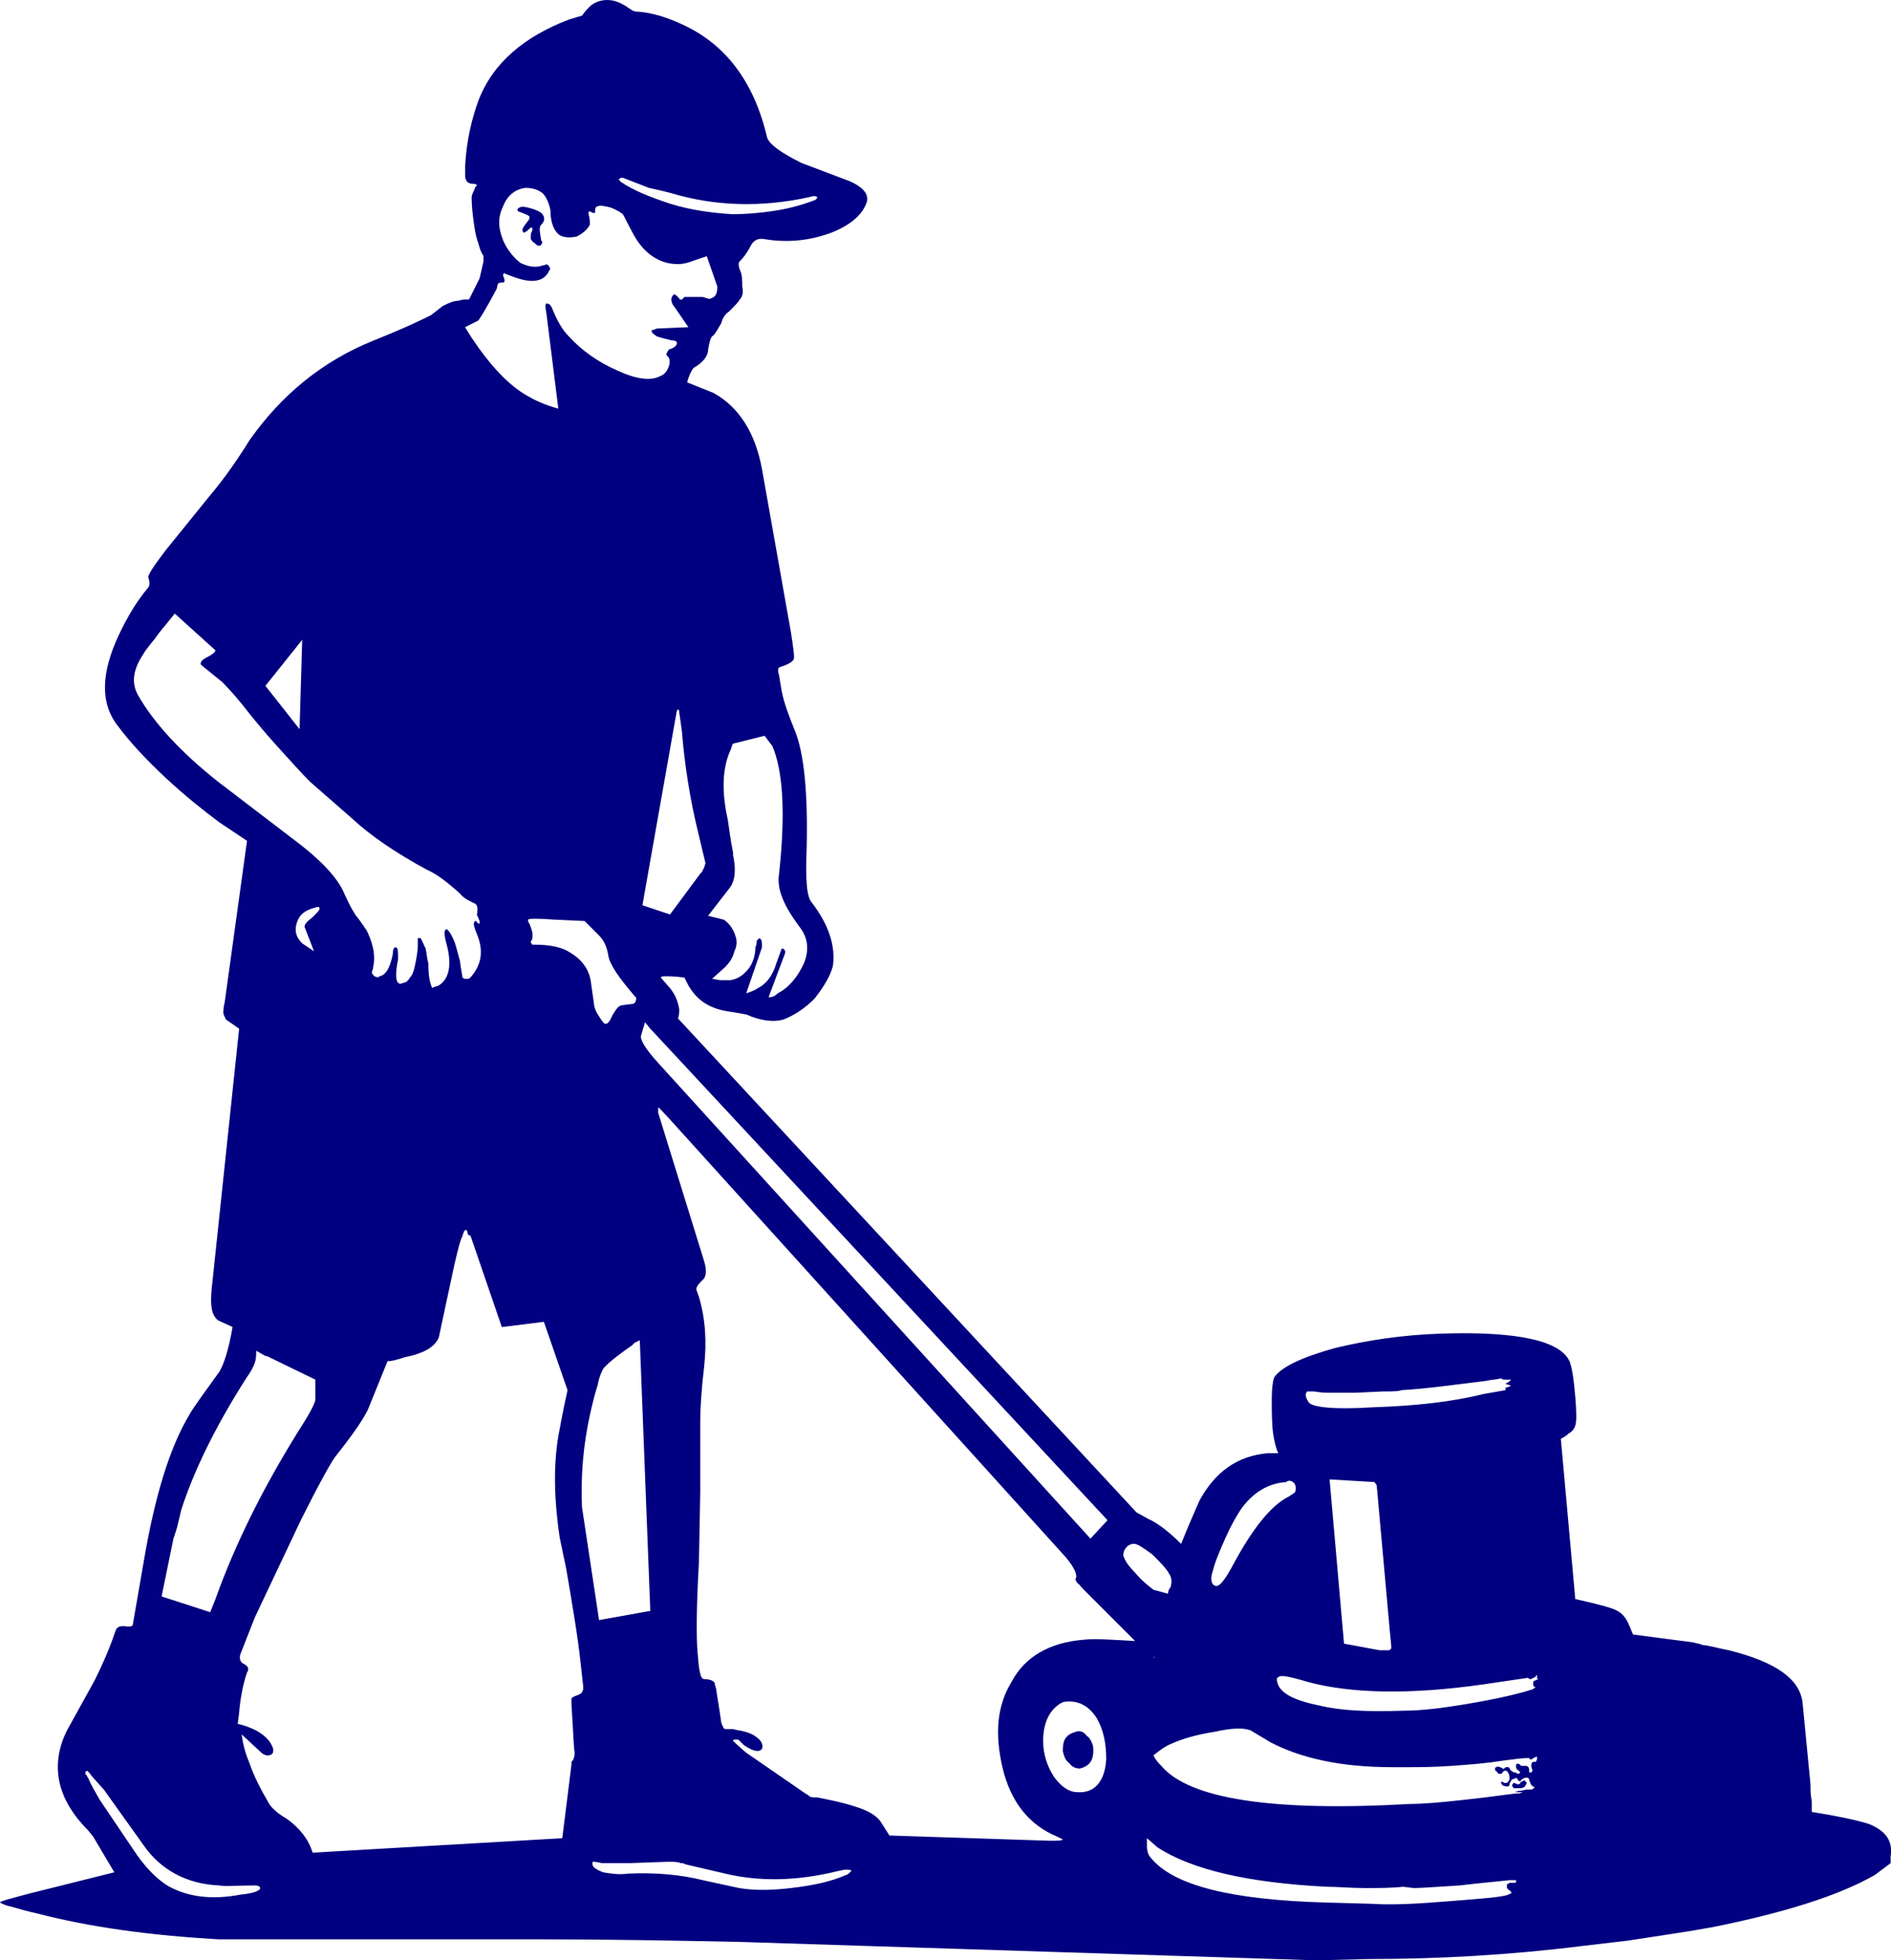 <?xml version="1.0" encoding="UTF-8"?>
<svg id="Layer_1" data-name="Layer 1" xmlns="http://www.w3.org/2000/svg" viewBox="0 0 244.67 253.62">
  <defs>
    <style>
      .cls-1 {
        fill: navy;
        fill-rule: evenodd;
      }
    </style>
  </defs>
  <path class="cls-1" d="M77.34,179.17c-.34,1.02-.68,2.38-1.02,3.91-.85,3.91-1.19,7.82-1.02,11.9l2.21,14.62,6.63-1.19-1.36-35.02-.68.34-.34.34c-2.21,1.53-3.4,2.55-3.74,3.06-.17.34-.51,1.02-.68,2.04ZM171.69,244.1c-10.2-.51-17.51-2.21-21.93-5.1l-1.36-1.19v1.02c0,.68.17,1.19.51,1.53,2.89,3.57,10.37,5.44,22.61,5.78l6.12.17c2.38.17,5.78,0,9.86-.34,4.25-.34,6.8-.51,7.65-.85l.34-.17q.17,0,0-.17s0-.17-.17-.17q-.17-.17-.34-.34v-.51s.17,0,.34-.17h.68s.17,0,.17-.17,0-.17-.17-.17h-.17s-.17,0-.51,0c-1.53.17-3.57.34-6.46.68-2.89.17-4.93.34-5.95.34l-1.36-.17c-1.53.17-3.23.17-4.93.17-1.87,0-3.57-.17-4.93-.17ZM39.44,120.01h0c-.17-.34.34-.85,1.02-1.36.68-.68,1.02-1.02.85-1.19,0-.17-.17-.17-.68,0-1.19.34-1.87.85-2.21,1.87-.34,1.02-.17,1.87.68,2.72l1.53,1.02-1.19-3.06ZM57.97,120.35h0c.17.17.51.68.85,1.53.34,1.02.51,1.87.68,2.38.17,1.36.34,2.04.34,2.21.17.17.34.17.51.17s.34,0,.51-.17c1.53-1.7,1.7-3.57.85-5.61-.34-.85-.51-1.36-.34-1.53q0-.17.17-.17s.17,0,.17.17q.17.17.34.17v-.17s0-.17,0-.17c-.17-.51-.34-.68-.34-.85.17-.85,0-1.19-.17-1.36-.68-.34-1.53-.68-2.04-1.36-1.7-1.53-3.06-2.55-4.25-3.06-4.08-2.21-7.31-4.42-9.69-6.63l-5.44-4.76c-1.19-1.19-2.55-2.72-4.25-4.59-1.7-1.87-3.23-3.74-4.42-5.27-1.36-1.7-2.38-2.72-2.72-3.06-1.87-1.53-2.72-2.21-2.72-2.21-.17-.34.17-.68.85-1.02.68-.34,1.02-.68,1.02-.85l-5.27-4.76-.68.85c-.51.68-1.19,1.36-1.87,2.38-.85,1.02-1.36,1.7-1.53,2.04-1.36,2.04-1.53,3.74-.68,5.27,2.04,3.57,5.44,7.31,10.37,11.22l9.35,7.14c3.91,2.89,6.12,5.27,6.97,7.31.68,1.53,1.19,2.38,1.53,2.89.85,1.02,1.19,1.7,1.36,1.87.34.68.68,1.53.85,2.38.17.85.17,1.7,0,2.38,0,.34-.17.51-.17.68s.17.34.34.51c.34.17.51.17.68,0,.85-.17,1.36-1.19,1.7-2.89,0-.68.17-.85.34-.85.34,0,.34.51.34,1.53-.34,1.7-.34,2.72,0,3.06.17.17.34.17.68,0,.34,0,.68-.34.85-.68.34-.34.51-.85.68-1.7.17-.85.34-1.7.34-2.55v-.85s.17,0,.17,0h.17c.17.17.34.68.68,1.36.17.85.17,1.36.34,1.87,0,1.53.17,2.55.51,3.23.17-.17.51-.17.85-.34,1.36-.85,1.7-2.72,1.02-5.27-.34-1.19-.34-1.87-.17-1.87,0-.17.17-.17.34,0ZM40.8,178.49h0l-6.29-3.06h-.17s-1.19-.68-1.19-.68c0,.51,0,1.02-.17,1.53-.17.51-.51,1.19-1.02,1.87-4.25,6.63-6.97,12.41-8.5,17.17-.34,1.36-.51,2.21-.68,2.72l-.34,1.02-1.53,7.48,6.29,2.04.68-1.7c2.55-7.14,6.12-14.28,10.54-21.42,1.53-2.38,2.38-3.91,2.38-4.42v-2.55ZM88.05,241.04c-.34-.17-.85-.17-1.7-.17l-4.76.17h-3.74c-.68-.17-1.02-.17-1.19-.17v.34c0,.34.51.68,1.36,1.02,1.02.17,2.04.34,3.23.17,3.74-.17,6.97.17,9.69.85l3.91.85c2.04.51,4.59.51,7.48.17s5.27-.85,7.14-1.7c.17,0,.34-.17.51-.34l.17-.17c0-.17-.34-.17-.85-.17l-.85.17c-5.44,1.36-10.37,1.36-14.62.34l-5.1-1.19c-.34-.17-.51-.17-.68-.17ZM87.54,44.54c.17-.34-.17-.51-.68-.51-.68-.17-1.36-.34-1.87-.51-.51-.34-.68-.51-.68-.68s.17-.17.34-.17c0,0,.17-.17.51-.17l3.91-.17-1.87-2.72c-.17-.17-.34-.51-.34-.85s.17-.51.34-.68c.17,0,.34.17.68.51,0,.17.17.17.34.17l.34-.34h1.02c.51,0,1.02,0,1.36,0,.51.17,1.02.34,1.02.17.17,0,.51-.17.68-.51s.17-.68.17-1.02l-1.36-3.91-1.53.51c-.85.34-1.53.51-2.21.51-2.38,0-4.42-1.36-5.78-3.91-.85-1.53-1.19-2.38-1.36-2.55-.17-.17-.68-.51-1.53-.85-.68-.17-1.36-.34-1.7-.17-.17,0-.34.17-.34.51v.34h-.34c-.17-.17-.34-.17-.34-.17h-.17v.34c.17.51.17,1.02.17,1.36-.34.68-1.02,1.19-1.7,1.53-.85.17-1.53.17-2.21-.17-.68-.51-1.19-1.53-1.19-3.23-.17-.85-.51-1.7-1.02-2.21-.68-.51-1.36-.68-2.21-.68-1.36.17-2.38,1.02-2.89,2.38-.68,1.36-.68,2.72,0,4.42.51,1.19,1.36,2.21,2.21,2.89,1.02.51,2.04.68,2.89.34.34,0,.51-.17.51-.17.17.17.34.17.34.34.17.17.17.34,0,.51-.68,1.53-2.38,1.7-4.93.68-.51-.17-.85-.34-.85-.34-.17,0-.17.17-.17.34.17.34.17.51.17.51v.17c0,.17-.17.17-.17.17-.34,0-.51,0-.68.17l-.17.68c-1.36,2.55-2.21,3.91-2.38,4.08l-1.7.85.85,1.36c2.38,3.57,4.76,6.12,7.14,7.48.85.51,2.21,1.19,4.08,1.7l-1.53-12.24c-.17-.85-.17-1.36,0-1.36.34,0,.51.17.68.51.68,1.7,1.36,2.89,2.21,3.74,1.7,1.87,3.91,3.4,6.29,4.42,2.55,1.19,4.42,1.36,5.61.68.51-.17.85-.68,1.02-1.19.17-.34.17-.85,0-1.19l-.17-.17c-.17-.17-.17-.34,0-.51,0-.17.17-.17.17-.34.68-.17,1.02-.51,1.02-.68ZM194.8,179.51h.17q.34-.17.51-.17l-.17-.17c-.34,0-.51-.17-.51-.17.34-.17.68-.34.68-.51h-.51c-.51,0-.68,0-.68-.17-.68.17-1.36.17-2.04.34-4.25.51-7.82,1.02-10.88,1.19-.51.17-1.19.17-2.38.17l-3.74.17h-3.4c-1.02,0-1.7-.17-1.87-.17h-.85c-.34.34-.17.85.17,1.36.34.68,3.23,1.02,8.5.68,5.27-.17,10.03-.68,14.11-1.7l2.89-.51v-.34ZM221.32,249.37c-2.72.51-6.29,1.02-10.71,1.7l-5.78.68c-9.52,1.19-18.7,1.7-27.71,1.7l-6.8.17-74.45-2.38c-8.33-.17-17-.34-26.18-.34H28.22c-8.67-.51-16.49-1.53-23.63-3.4-.85-.17-2.04-.51-3.23-.85-.85-.17-1.36-.51-1.36-.51,0-.17,1.36-.51,3.91-1.19l10.88-2.72-2.72-4.59-.68-.85c-4.08-4.08-4.93-8.5-2.72-12.92l3.57-6.46c.85-1.7,1.87-3.91,2.72-6.46.17-.51.68-.68,1.53-.51.34,0,.51,0,.68-.17l1.53-8.84c1.36-7.82,3.23-14.11,5.78-18.36.34-.68,1.7-2.55,3.91-5.61.51-.85,1.19-2.72,1.7-5.78l-1.87-.85c-.85-.68-1.02-1.87-.85-3.91l3.57-33.83-1.7-1.19c-.17-.34-.34-.68-.34-.85,0-.34,0-.68.17-1.36l2.89-20.91-3.57-2.38c-2.04-1.53-4.42-3.4-6.97-5.78-2.55-2.38-4.59-4.59-6.12-6.63-2.72-3.4-2.21-8.16,1.53-14.62.68-1.19,1.53-2.38,2.38-3.4.17-.34.17-.68,0-1.19-.17-.34.68-1.53,2.21-3.57l5.78-7.14c1.02-1.19,2.89-3.57,5.1-7.14,4.08-5.78,9.35-10.2,16.15-12.92,4.25-1.7,6.63-2.89,7.31-3.23l1.53-1.19c.68-.34,1.36-.68,2.04-.68.51-.17.85-.17,1.36-.17l1.36-2.72.51-2.21v-.68c-.34-.51-.51-1.02-.68-1.7-.34-.85-.51-2.04-.68-3.4-.17-1.36-.17-2.21-.17-2.55s.34-.85.51-1.36c.17,0,.17-.17.17-.17-.17-.17-.34-.17-.51-.17-.68,0-1.02-.34-1.02-1.19v-1.02c.17-3.4.85-6.12,1.7-8.5,1.87-4.93,5.95-8.33,11.73-10.54l1.7-.51c.34-.51.68-.85,1.02-1.19C76.83.34,77.68,0,78.53,0c1.02,0,1.7.34,2.55.85,0,0,.17.17.51.34.17.17.51.34,1.19.34,1.7.17,3.4.68,5.27,1.53,5.78,2.55,9.52,7.48,11.22,14.79.34.85,1.7,1.87,4.42,3.23l6.29,2.38c1.53.68,2.38,1.53,2.21,2.55-.51,1.7-2.04,3.06-4.59,4.08-2.72,1.02-5.61,1.36-8.67.85-.85-.17-1.36.17-1.7.68-.34.68-.85,1.53-1.53,2.21-.17.17-.17.51,0,1.02.34.68.34,1.36.34,2.21.17.85,0,1.36-.34,1.7-.17.34-.68.85-1.36,1.53-.51.34-.85.85-1.02,1.53-.51.85-.85,1.53-1.19,1.7-.17.17-.34.68-.51,1.7,0,.85-.68,1.7-1.87,2.38-.17.17-.51.68-.85,1.87l3.4,1.36c3.4,1.87,5.44,5.27,6.29,9.86l3.74,21.08c.34,2.21.51,3.4.34,3.57-.17.34-.85.68-1.87,1.02-.17.17-.17.51,0,1.02l.34,2.04c.34,1.7,1.02,3.4,1.7,5.1,1.19,2.89,1.7,7.99,1.53,15.3-.17,3.91,0,6.29.68,6.97,2.21,2.89,3.06,5.61,2.72,8.16-.34,1.36-1.19,2.72-2.38,4.25-1.36,1.36-2.72,2.21-4.08,2.72-1.19.34-2.89.17-4.76-.68-.17,0-.85-.17-2.04-.34-2.55-.34-4.25-1.36-5.44-3.4-.17-.34-.34-.68-.51-1.02-1.19-.17-2.04-.17-2.38-.17s-.68,0-.68.17l1.19,1.36c.68.85,1.02,1.7,1.19,2.72,0,.34,0,.85-.17,1.19l59.33,63.91,1.53.85c1.19.51,2.72,1.7,4.25,3.23,1.02-2.55,1.87-4.42,2.38-5.61,2.04-3.74,4.93-5.78,8.84-6.12h1.36c-.34-.68-.51-1.53-.68-2.55-.17-1.36-.17-2.89-.17-4.42s.17-2.55.34-2.89c1.02-1.36,3.57-2.55,7.82-3.74,4.25-1.02,8.67-1.7,13.77-1.87,10.2-.34,15.64,1.02,16.66,3.74.34,1.02.51,2.55.68,4.42.17,2.04.17,3.23,0,3.74-.17.51-.51.85-.85,1.02-.34.34-.68.51-1.02.68l1.87,20.74c3.06.68,4.93,1.19,5.44,1.53.68.34,1.19,1.02,1.53,1.87.17.34.34.85.51,1.19l7.82,1.02c.51.17.85.17,1.19.34.51,0,1.7.34,3.4.68,6.12,1.53,9.18,3.74,9.52,6.8l1.02,10.54c0,.68,0,1.36.17,2.21v1.36c3.23.51,5.61,1.02,7.31,1.53,2.21.85,3.23,2.21,2.89,4.25v.85s-2.04,1.53-2.04,1.53c-4.76,2.72-11.9,4.93-21.25,6.8ZM198.88,217.07h0v-.17s0-.17,0-.17c0,0-.17,0-.17.17q-.17.17-.34.17c-.17.17-.34.17-.34.17-.17,0-.34-.17-.34-.17l-5.78.85c-9.52,1.36-17.17,1.19-22.78-.34-2.21-.68-3.4-.85-3.57-.68-.17,0-.17.17-.34.17v.34c.17,1.53,2.04,2.55,5.44,3.23,2.72.68,6.29.85,11.05.68,2.21,0,4.93-.34,7.99-.85,3.06-.51,5.44-1.02,7.31-1.53.68-.17,1.02-.34,1.19-.34q.34-.17.51-.34h-.17c-.17-.17-.17-.34-.17-.34,0-.34,0-.51.34-.51l.17-.17v-.17ZM75.64,119.16h0l-3.57-.17h-.17c-2.21-.17-3.57-.17-3.57,0s0,.34.17.51c.34.85.51,1.36.34,2.04l-.17.34c0,.17.17.17.17.34h.34c2.04,0,3.57.34,4.59,1.02,1.7,1.02,2.55,2.38,2.72,4.08l.34,2.38c0,.34.17,1.02.51,1.53.34.51.51.85.85,1.19.34.17.68-.17,1.02-1.02.51-.85.85-1.36,1.36-1.36l1.36-.17c.34-.17.34-.34.34-.51.17-.17,0-.34-.17-.51-2.04-2.38-3.23-4.08-3.4-5.27-.17-1.02-.51-1.87-1.19-2.55l-1.87-1.87ZM93.32,126.81h1.19c1.02-.17,1.7-.68,2.38-1.53.51-.68.85-1.7.85-2.72.17-.34.17-.68.17-.85.17-.17.34-.34.34-.34.34.17.34.51.34,1.19l-2.04,5.95c.51-.17,1.02-.34,1.53-.68,1.02-.51,1.87-1.53,2.38-3.23l.68-1.87h.17c.34.17.34.51.17.85l-2.04,5.44c.51,0,.85-.17,1.19-.51,1.36-.68,2.55-2.04,3.4-3.91.68-1.7.51-3.23-.51-4.59-2.04-2.72-3.06-4.93-2.72-6.97.85-7.82.51-13.26-.85-16.49l-1.02-1.36-4.08,1.02c-.17.17-.17.51-.34.85-1.02,2.21-1.19,5.27-.34,9.01.17,1.19.34,2.55.68,4.25v.34c.34,1.53.34,3.06-.34,4.08l-2.89,3.74,2.04.51c.51.34,1.19,1.02,1.53,2.21.17.51.17,1.19-.17,1.87-.17.68-.51,1.36-1.19,2.04l-1.7,1.53c.34,0,.68.17,1.19.17ZM195.82,230.16c-.17,0-.34.17-.34.34q-.17.17-.17.34c0,.34-.34.34-.85.17-.17-.17-.34-.34-.17-.51,0,0,.17,0,.34.17h.34c.17-.17.34-.34.34-.51,0-.34,0-.68-.34-1.02-.17-.17-.51,0-.68.34h-.34c-.17,0-.17-.17-.34-.34-.17,0-.17-.17-.17-.34s.17-.17.17-.17c.17-.17.51,0,.85.17,0,.17.17,0,.34-.17h.34s.17,0,.17.17c.17.34.51.51.68.51,0,0,.17,0,.34.17.17,0,.34,0,.34-.17,0,0,0-.17-.34-.34,0,0-.17-.17-.17-.34v-.34c.17-.17.34-.17.68.17h.68c.34.17.34.34.34.85h.17c.17,0,.34-.17.17-.51-.17-.51,0-.85.17-.85h.34s.17-.34.17-.34v-.34c-.17,0-.51.17-.68.34h-.17q-.17,0-.17-.17c-.85,0-2.04.17-3.4.34-2.04.34-4.25.51-6.63.68s-4.42.17-5.95.17h-1.7c-6.8,0-11.9-1.19-15.81-3.23l-2.55-1.53c-.85-.34-2.38-.34-4.59.17-2.21.34-4.08.85-5.61,1.53-.85.34-1.53.85-2.38,1.53.34.68.68,1.02,1.02,1.36,3.57,4.25,14.28,5.95,32.13,4.93,1.53,0,3.74-.17,6.8-.51,3.23-.34,5.44-.68,6.97-.85.34,0,.51,0,.85-.17h-1.02s.51-.17.51-.17c.17,0,.34,0,1.02-.17h.68q.34-.17.34-.34s-.17,0-.34-.17c-.17-.17-.17-.34-.34-.68,0-.34-.17-.34-.51-.34-.34.17-.51.17-.51.34-.17.17-.34.17-.51-.17,0-.17-.17-.17-.51,0ZM146.7,199.73c-.34,0-.68.17-.85.34-.34.34-.51.68-.51,1.19.17.51.51,1.19,1.53,2.21.85,1.02,1.7,1.7,2.38,2.21l1.87.51c0-.34.17-.68.34-.85.17-.68.17-1.19-.17-1.7-.34-.68-1.19-1.53-2.21-2.55-1.19-.85-1.87-1.36-2.38-1.36ZM67.14,27.37h0c-.17,0-.17-.17-.17-.17v-.17c.34-.34.68-.34,1.36-.17.68.17,1.19.34,1.7.68.51.51.51,1.02,0,1.53-.34.34-.17,1.02,0,2.04.17.17.17.34,0,.51,0,.17-.17.17-.34.17s-.34-.17-.51-.34c-.34-.17-.34-.34-.51-.51,0-.51,0-.85.17-1.02,0-.17.17-.34,0-.34v-.17c-.17,0-.34.17-.68.51-.17,0-.17.17-.34.17,0,0-.17,0-.17-.17-.17-.17,0-.51.68-1.36.17-.17.17-.34.17-.51s-.51-.34-1.36-.68ZM72.24,185.8c.17-.85.51-2.89,1.19-5.95l-3.06-8.84-5.44.68-4.08-11.9c-.17.17-.17,0-.34-.17,0-.34-.17-.51-.17-.51-.17,0-.34.17-.34.34-.17.34-.17.51-.17.51-.17.17-.51,1.36-1.02,3.57l-2.04,9.52c-.51,1.19-1.87,2.04-4.42,2.55-1.02.34-1.7.51-2.21.51l-2.55,6.29c-.85,1.7-2.38,3.74-4.25,6.12-.51.68-2.04,3.4-4.42,8.16l-5.95,12.58-1.87,4.76c-.17.51,0,1.02.34,1.19.68.34.85.68.51,1.19-.51,1.53-.85,3.23-1.02,5.27l-.17,1.36c.85.17,1.7.51,2.38.85,1.19.68,1.87,1.36,2.21,2.38v.34c0,.17-.17.34-.17.34-.51.34-1.02.17-1.53-.34l-2.38-2.21c.17,1.36.51,2.55,1.02,3.74.51,1.53,1.36,3.23,2.55,5.27.34.51,1.02,1.19,2.21,1.87,1.7,1.19,2.89,2.72,3.4,4.42l32.3-1.87,1.19-9.52c0-.34,0-.51.17-.51.17-.34.34-.85.17-1.53l-.34-5.78v-.68c0-.17.34-.34.85-.51.51-.17.68-.51.68-1.02l-.34-3.06c-.34-3.23-1.02-7.31-1.87-12.24l-.85-4.08c-.68-4.59-.85-9.01-.17-13.09ZM158.6,198.88c-.68,1.53-1.36,3.06-1.7,4.42-.34,1.02-.17,1.7.34,1.87s1.19-.68,2.21-2.55c2.55-4.76,4.93-7.82,7.31-9.01.51-.34.85-.51.85-.68.17-.85-.17-1.19-.68-1.36-.17,0-.34,0-.51.17-2.38.17-4.25,1.36-5.78,3.4-.68,1.02-1.36,2.21-2.04,3.74ZM94.85,225.23s.51.51,1.7,1.53l7.65,5.27c.34.17.51.34.51.34.17.17.51.17,1.02.17,1.7.34,3.4.68,4.93,1.19,1.7.51,2.72,1.19,3.23,1.87l1.19,1.87,20.74.68c1.02,0,1.53,0,1.7-.17l-.68-.34c-3.74-1.53-6.12-4.59-7.14-9.01-1.02-4.42-.68-7.99,1.19-11.05,1.7-3.23,4.93-5.1,9.35-5.44,1.36-.17,3.57,0,6.63.17l-6.63-6.63c-.51-.51-.68-.85-.85-.85-.17-.34-.34-.51-.17-.68.17-.51-.34-1.53-1.36-2.72l-51.34-56.78c-.85-.85-1.19-1.36-1.36-1.36v.68s5.95,19.21,5.95,19.21c.34,1.19.34,2.04-.34,2.55-.51.51-.68.85-.68,1.02s.17.51.34,1.02c.85,2.89,1.02,5.78.68,9.01-.34,2.89-.51,5.27-.51,7.31v9.01s-.17,9.01-.17,9.01c-.34,5.95-.34,9.86-.17,11.73.17,2.21.34,3.4.85,3.4.68,0,1.19.17,1.36.51,0,0,0,.17.17.68l.51,3.23.17,1.19c.17.51.34.85.51.85h1.02c.51.17,1.02.17,1.53.34.68.17,1.36.51,1.87,1.02.34.34.51.85.34,1.19-.34.51-1.19.34-2.38-.51l-.68-.68h-.51q-.17,0-.17.17ZM178.15,192.42c0-.34-.17-.51-.34-.68l-5.78-.34,1.87,21.25,4.59.85h1.19c.17,0,.34-.17.34-.34,0-.34-.17-1.7-.34-3.74l-1.53-17ZM198.88,217.24h0v.17s.17-.34.17-.34l-.17.17ZM199.05,227.44h0l-.17-.17.17.17ZM105.73,25.67v-.17c-.17-.17-.51-.17-1.02,0-6.12,1.36-12.24,1.19-17.85-.51l-1.36-.34-1.53-.34-3.06-1.19c-.34-.17-.68-.17-.68,0q-.17,0-.17.17.17,0,.17.17c1.7,1.19,3.91,2.04,6.46,2.89,2.72.85,5.44,1.19,7.99,1.36,1.87,0,3.91-.17,5.95-.51,2.04-.34,3.57-.85,4.93-1.36,0-.17.17-.17.17-.17ZM138.37,220.13h0c-.34,0-.68,0-1.02.17-1.53.85-2.38,2.55-2.38,4.93,0,1.7.51,3.23,1.36,4.59.85,1.19,1.87,2.04,3.06,2.04,2.21.17,3.57-1.36,3.74-4.25,0-2.04-.34-3.74-1.19-5.27-.85-1.36-2.04-2.21-3.57-2.21ZM197.18,230.33s.17,0,.17.17q.17,0,.17.17t-.17.34c0,.17-.34.34-.68.34h-.85c0-.17-.17-.17-.17-.34s.17-.34.17-.34c0,0,.17,0,.51.17h.17c.17,0,.17-.17.34-.34,0,0,.17,0,.34-.17ZM31.11,229.65h0c-.34,0-.85,0-1.87.17,1.02-.17,1.53-.17,1.87-.17ZM30.26,226.59h0c-.17-.17-.34-.17-.51-.34.17.17.34.17.51.34ZM90.94,112.53c.17-.17.17-.34.34-.85l-.85-3.57c-1.19-4.76-1.87-9.35-2.21-13.6l-.34-2.38q0-.34-.17-.34s-.17.17-.17.34l-4.42,24.99,3.57,1.19,3.91-5.27c.17-.17.34-.34.34-.51ZM17.17,239.17h0c1.53,2.38,3.23,4.08,4.76,4.93,2.55,1.36,5.61,1.7,9.18,1.02,1.7-.17,2.55-.51,2.55-.85,0-.17-.17-.34-.68-.34-2.38,0-3.91.17-4.59,0-4.25-.17-7.65-2.04-9.86-5.27l-5.1-7.14-1.53-1.7c-.34-.51-.68-.85-.68-.68q-.17,0-.17.17c0,.17,0,.34.17.34,0,.17.17.34.17.34.34.85.85,1.7,1.53,2.89l4.25,6.29ZM68.67,121.88h0v-.17s0,.51,0,.51v-.34ZM28.22,226.42h0c.68-.17,1.19-.17,1.53-.17-.34,0-.85,0-1.53.17ZM84.14,133.1h0l-.68-.85-.51,1.7c-.17.51.51,1.7,2.21,3.57l55.93,61.54,2.21-2.38-58.99-63.41-.17-.17ZM138.37,228.12c-.51-.34-.68-.85-.85-1.53,0-.51,0-1.19.34-1.7.34-.51.85-.68,1.36-.85.51-.17,1.02,0,1.36.51.51.34.68.85.85,1.36.17,1.7-.34,2.55-1.7,2.89-.51,0-1.02-.17-1.36-.68ZM38.76,94.34h0l.34-11.56-4.76,5.95,4.42,5.61ZM195.48,179.34h0ZM149.42,214.52h0c0-.17-.17-.17-.17-.17l.17.17Z"/>
</svg>